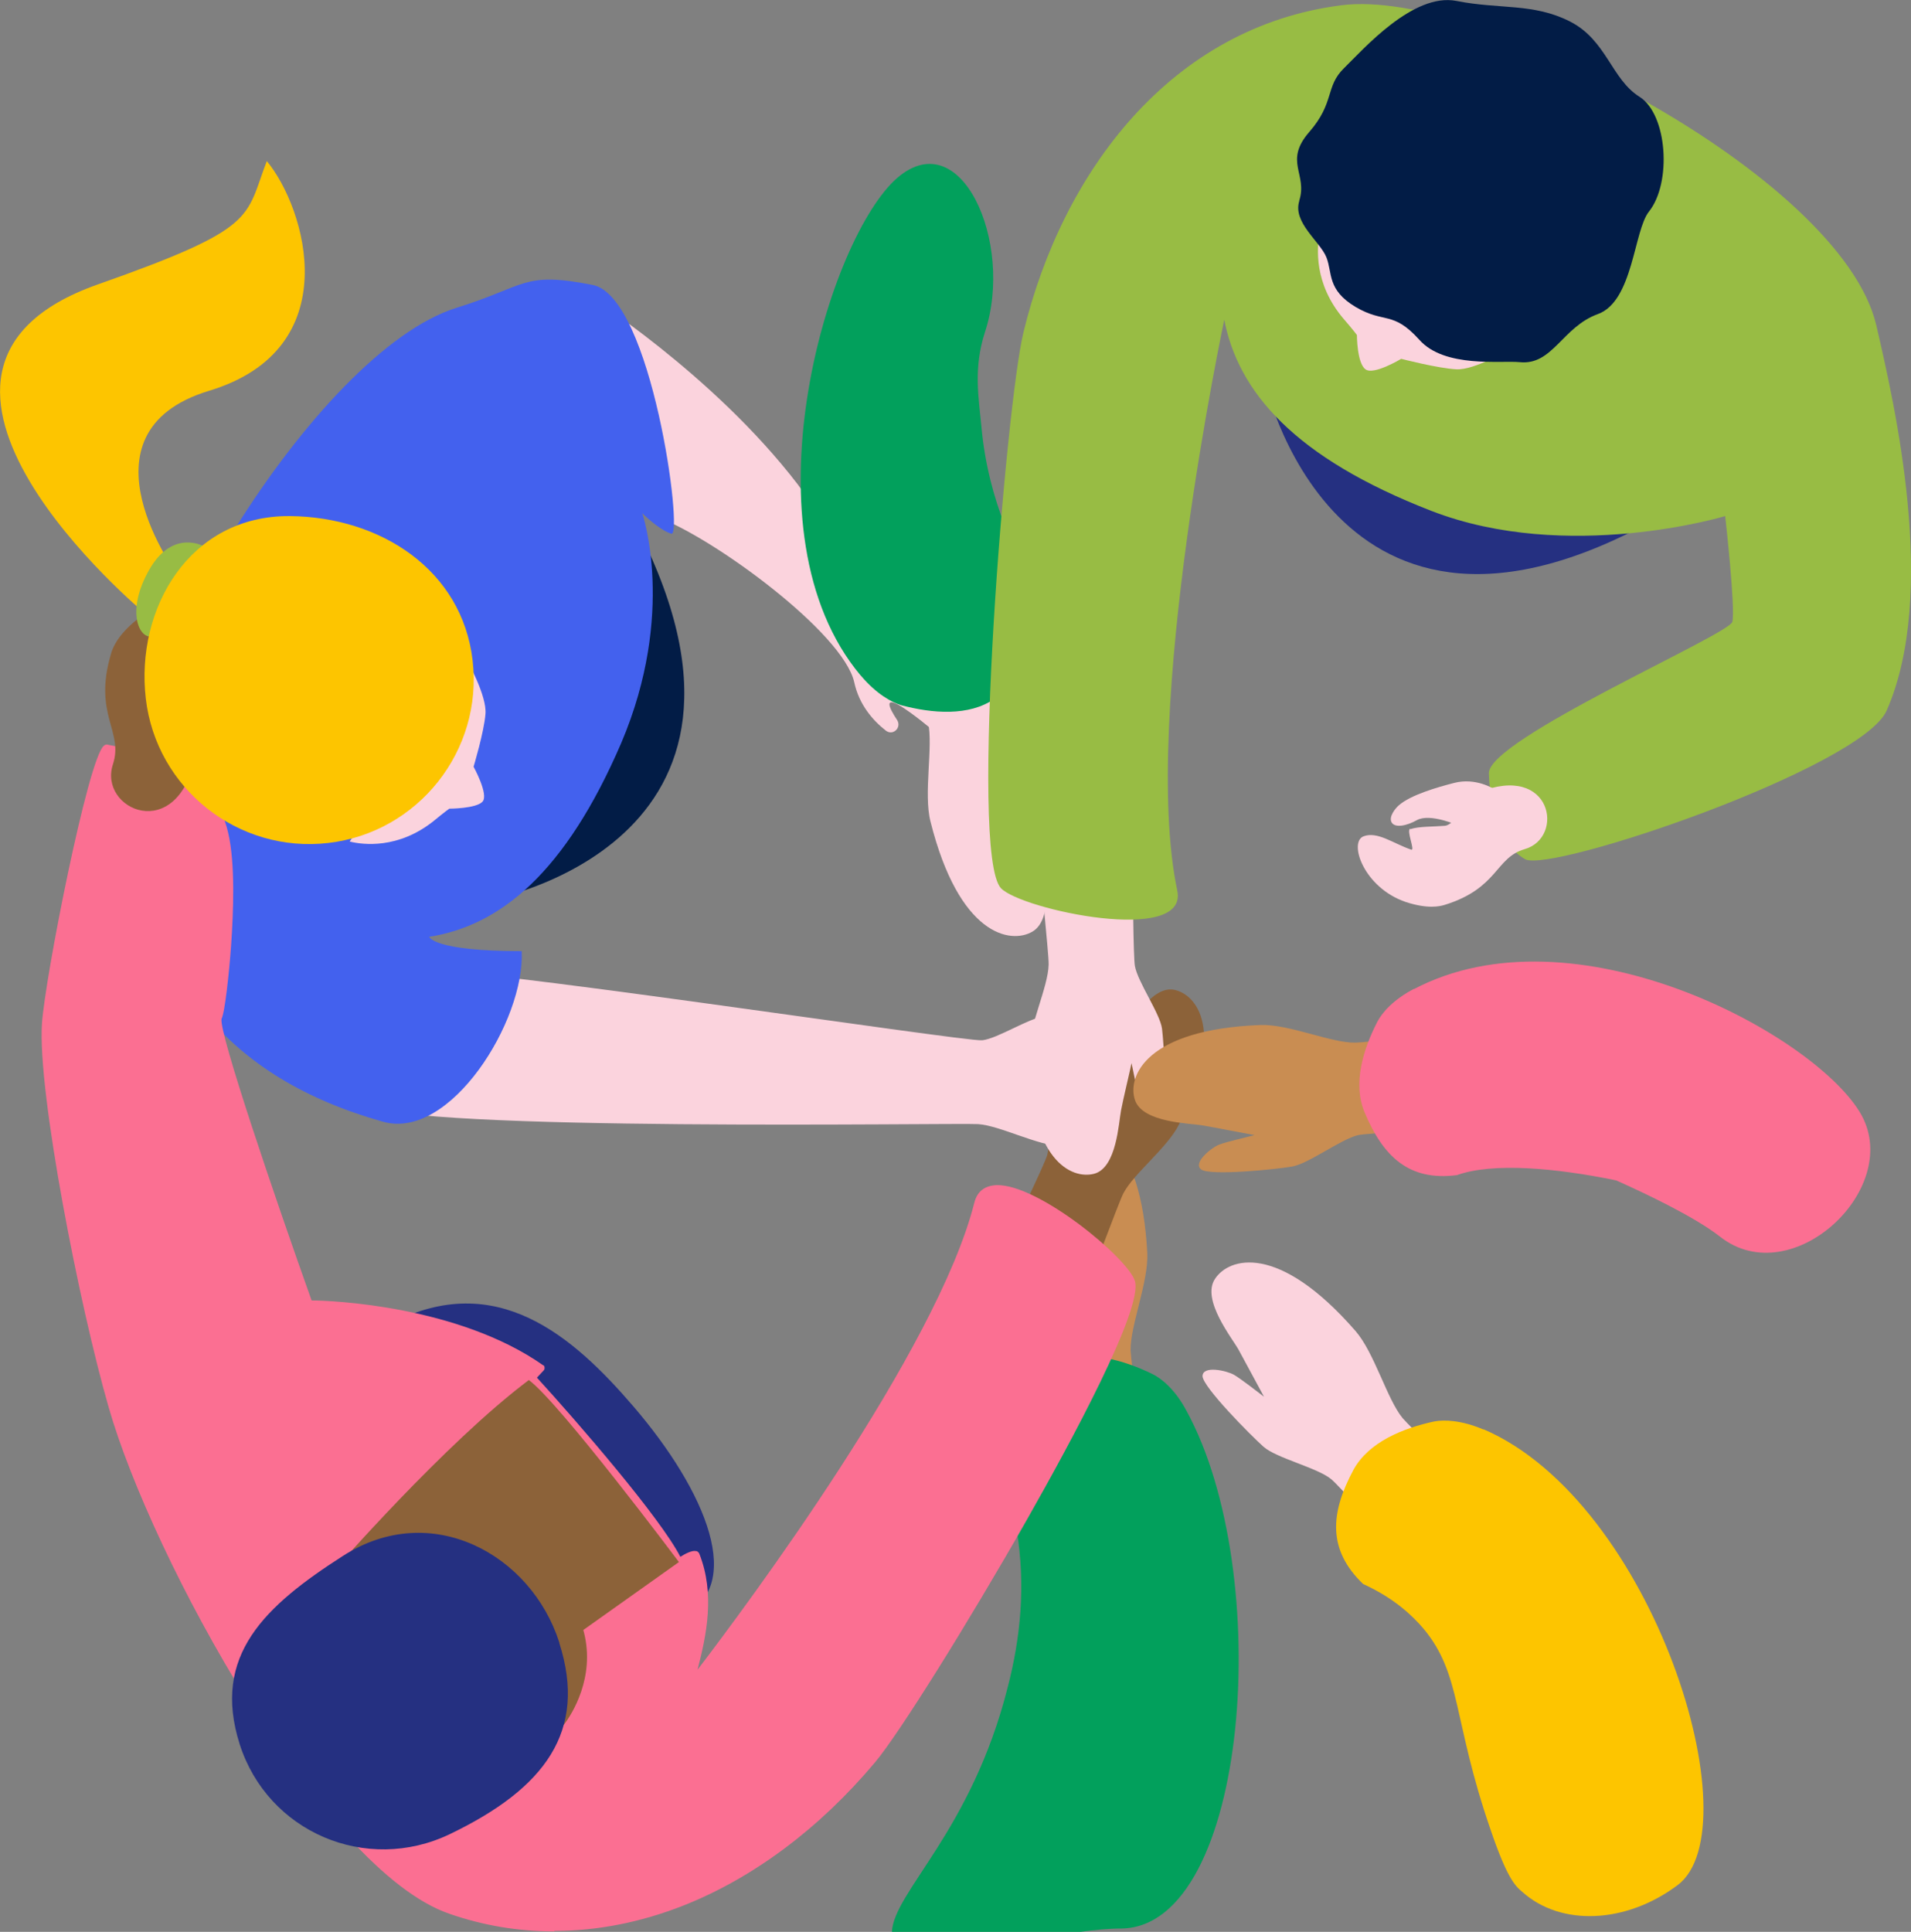 <?xml version="1.0" encoding="UTF-8"?><svg id="Calque_1" xmlns="http://www.w3.org/2000/svg" viewBox="0 0 40.11 40.54"><rect x="0" y="0" width="40.11" height="40.54" fill="#808080" stroke="none"/><defs><style>.cls-1{fill:#c98d52;}.cls-1,.cls-2,.cls-3,.cls-4,.cls-5,.cls-6,.cls-7,.cls-8,.cls-9,.cls-10,.cls-11{stroke-width:0px;}.cls-2{fill:#253081;}.cls-3{fill:#021c46;}.cls-4{fill:#fdc500;}.cls-5{fill:#02a05c;}.cls-6{fill:#8c6239;}.cls-7{fill:#98bc44;}.cls-8{fill:#fbd3dd;}.cls-9{fill:#fb6f92;}.cls-10{fill:#fff;}.cls-11{fill:#4361ee;}</style></defs><g id="adhesion"><path class="cls-1" d="M21.95,34.89c.26-.11-.11-6.08-.2-6.46-.08-.37-.63-1.06-.7-1.41s-.23-1.77-.09-1.96c.14-.19.47.21.54.38.06.15.19.65.21.75h0c.02-.12.15-.85.19-1.1.04-.27.03-1.31.53-1.48s1.52.21,1.65,2.68c.03.61-.36,1.53-.35,2.05.02.52.85,5.73.29,6.82s-2.34-.17-2.09-.28h.02Z"/><path class="cls-5" d="M21.34,32.11c.19,1.17.08,2.26-.19,3.3-.76,3.01-2.39,4.29-2.43,5.13h3.96c.29-.04.58-.07.87-.07,2.66-.06,3.22-7.46,1.35-10.87-.24-.45-.53-.68-.72-.77-.6-.29-1.35-.51-1.95-.24-.94.41-1.47.98-1.32,2.01.14.35.31.87.42,1.52h0Z"/><path class="cls-2" d="M14.26,33.94c1.43-.61.55-2.66-.96-4.42-1.27-1.48-2.88-2.89-5.09-1.75-6.91,3.56,4.06,7.02,6.04,6.17h.01Z"/><path class="cls-3" d="M10.22,18.9s6.65-1.15,3.1-7.93c-3.55-6.79-3.1,7.93-3.1,7.93Z"/><path class="cls-8" d="M20.62,21.83c.33-.04.98-.47,1.3-.5.31-.03,1.58-.06,1.73.07.16.14-.22.4-.38.45-.14.04-.59.11-.68.13h0c.1.03.74.19.95.25.24.06,1.15.13,1.26.58.11.46-.31,1.32-2.49,1.25-.54-.02-1.32-.44-1.78-.47-.46-.03-11.93.17-12.85-.41-.64-.4.35-2.34,1.17-2.8.36-.2,11.43,1.49,11.76,1.45h.01Z"/><path class="cls-8" d="M12.3,6.17s2.66,1.67,4.44,3.99c.44.58,1.84,2.88,2.14,3.26.79,1,1.51.99,1.79,1.43,0,0,0,.01.01.02.64,1.35-.35,1.1-.82.69-.36-.31-.72-.6-.97-.75-.33-.19-.24.03-.06.3.1.16-.09.34-.24.22-.28-.22-.56-.55-.66-1.01-.23-1.04-2.94-3.02-4.09-3.45-1.14-.43-1.53-4.71-1.53-4.71h-.01Z"/><path class="cls-11" d="M9,19.66c1.5-.23,2.87-1.35,4.04-4.07,1.16-2.73.44-4.82.44-4.82,0,0,.35.35.61.43s-.41-4.98-1.65-5.22c-1.47-.29-1.38.02-2.86.48-2.97.93-7.1,7.82-6.84,10.61.32,3.46,2.06,5.56,5.3,6.47,1.41.4,2.98-2.12,2.91-3.58-1.86,0-1.94-.3-1.94-.3h-.01Z"/><path class="cls-6" d="M19.3,29.37c.25.02,2.59-4.8,2.68-5.13s-.03-1.11.08-1.41c.1-.3.6-1.48.79-1.57s.27.37.25.53c-.02.14-.14.59-.16.68h0c.07-.08.49-.6.63-.78.15-.19.6-1.01,1.07-.92s1.1.84.11,2.82c-.24.49-.95,1.03-1.17,1.45s-2.32,6.46-3.23,7.07-1.29-2.77-1.04-2.75h-.01Z"/><path class="cls-9" d="M14.46,35.38c.22-.79.53-1.78.15-2.75-.04-.09-.36.14-.36.14-.35-.77-2.23-2.95-3.08-3.87l.18-.2c-1.93-1.34-4.87-1.34-4.87-1.34,0,0-2.08-5.81-1.91-6.02.07-.08.4-2.64.13-3.84-.31-1.39-1.89-1.68-2.46-1.79-.27-.05-1.24,4.73-1.3,5.8-.09,1.45.8,5.92,1.4,8.02.87,3.04,4.42,9.65,7.11,10.58,3.33,1.15,6.65-.53,8.84-3.15.96-1.14,5.74-9.12,5.45-10.05-.18-.58-2.95-2.76-3.23-1.64-.91,3.57-6.05,10.12-6.05,10.12h0Z"/><path class="cls-9" d="M11.63,40.53c-.75,0-1.48-.12-2.2-.37-2.67-.92-6.24-7.45-7.15-10.63-.62-2.15-1.49-6.61-1.4-8.04.06-.95.97-5.58,1.3-5.84.03-.03.07-.03.09-.02.6.11,2.2.41,2.52,1.85.15.65.11,1.65.06,2.37-.04.56-.13,1.4-.2,1.53-.06.28,1.12,3.75,1.89,5.91.41,0,3.08.11,4.86,1.36.02,0,.03.03.03.05s0,.04-.02.06l-.14.15c.85.93,2.59,2.94,3.01,3.76.11-.07.25-.14.33-.12.03,0,.06.03.07.06.33.84.15,1.7-.04,2.43,1.01-1.32,5.03-6.71,5.81-9.8.06-.24.22-.36.47-.37.88-.02,2.75,1.53,2.9,2.01.18.57-1.34,3.38-2.26,5-1.24,2.18-2.7,4.52-3.2,5.11-1.16,1.38-2.55,2.42-4.02,3-.89.35-1.8.53-2.7.53h0ZM2.26,15.78c-.27.3-1.17,4.61-1.24,5.72-.09,1.41.78,5.85,1.4,7.99.46,1.61,1.61,4.04,2.86,6.06,1.53,2.48,3.03,4.06,4.2,4.47,3.52,1.21,6.83-.82,8.76-3.12.49-.59,1.95-2.92,3.19-5.09,1.53-2.69,2.37-4.51,2.25-4.89-.14-.45-1.94-1.93-2.75-1.91-.19,0-.29.09-.34.26-.9,3.54-6.01,10.08-6.07,10.15-.02.03-.06.04-.09.02s-.05-.05-.04-.09l.03-.11c.21-.75.47-1.67.13-2.56-.05,0-.16.07-.26.14-.02,0-.04.02-.06,0-.02,0-.04-.02-.05-.04-.35-.76-2.22-2.93-3.07-3.85-.03-.03-.03-.07,0-.1l.13-.14c-1.89-1.27-4.73-1.28-4.76-1.28s-.06-.02-.07-.05c0,0-.53-1.47-1.02-2.93-.97-2.89-.93-3.09-.88-3.15.07-.2.38-2.65.12-3.79-.29-1.32-1.79-1.62-2.38-1.73h0ZM4.64,21.38h0s0,.01,0,0ZM4.51,21.3h0Z"/><path class="cls-6" d="M4.26,14.04c.03-.11-.51-.19-.42-.26.36-.28.82-.43.9-.76.09-.38-1.02-.68-1.85-.03-.43.34-.53.62-.56.73-.38,1.28.27,1.62.04,2.32-.31.95,1.35,1.69,1.73-.16.06-.28-.35-.87-.22-1.11s.33-.51.39-.72h0Z"/><path class="cls-10" d="M3.72,16.31l.22-.08s.47-.2.66-.71c.14-.39.34-1.01.28-1.39-.01-.1-.09-.36-.25-.37-.16,0-.27.25-.29.53-.03.36-.64.75-.64.75,0,0,.02,1.27.02,1.27Z"/><path class="cls-6" d="M6.98,32.99s2.36-2.71,4.12-4.03c.65.48,3.15,3.82,3.15,3.82l-3.97,2.82-3.3-2.6h0Z"/><path class="cls-8" d="M7.34,17.66c.28.07,1.02.16,1.76-.43.23-.19.33-.26.33-.26,0,0,.57,0,.7-.15s-.19-.73-.19-.73c0,0,.22-.73.25-1.11.03-.38-.38-1.11-.38-1.11l-2.47,3.79Z"/><path class="cls-4" d="M3.04,12.87s-6.12-5.09-.99-6.9c3.38-1.19,3.09-1.39,3.55-2.59.82.99,1.7,3.94-1.21,4.82-2.91.88-.64,3.9-.64,3.9l-.71.76h0Z"/><path class="cls-7" d="M4.29,11.47s-.66-.39-1.16.49-.2,1.48.08,1.39c.28-.08.36-1.23,1.09-1.88h-.01Z"/><path class="cls-4" d="M9.92,13.86c-.22-1.9-1.93-3.01-3.83-3.03-2.11-.02-3.25,1.94-3.03,3.83s1.94,3.25,3.83,3.03,3.25-1.94,3.03-3.83Z"/><path class="cls-6" d="M11.83,36.2c.18-.23.66-1,.43-1.93-.08-.29-.1-.42-.1-.42,0,0,.25-.53.15-.71s-.76-.13-.76-.13c0,0-.59-.51-.92-.69-.33-.19-1.3-.08-1.3-.08l2.5,3.95h0Z"/><path class="cls-2" d="M11.74,34.47c-.59-1.85-2.69-3.01-4.54-1.82-1.64,1.05-2.76,2.09-2.17,3.95.59,1.85,2.66,2.73,4.41,1.89,2-.96,2.89-2.16,2.3-4.01h0Z"/><path class="cls-8" d="M19.96,8.4c-.23.16,1.28,5.95,1.44,6.3.15.35.83.92.96,1.25s.57,1.69.47,1.9-.5-.12-.6-.27c-.09-.13-.31-.61-.35-.7h0c0,.12.02.86.03,1.11.01.27.22,1.29-.24,1.56s-1.54.08-2.14-2.31c-.15-.59.06-1.57-.05-2.08-.12-.51-1.93-5.46-1.6-6.64.33-1.18,2.33-.28,2.1-.12h-.02Z"/><path class="cls-5" d="M18.07,14.18c.33.39.65.56.85.62.64.17,1.42.24,1.96-.14.85-.59,1.26-1.25.91-2.23-.43-.7-1.05-1.91-1.19-3.47-.06-.62-.17-1.23.07-1.98.63-1.89-.52-4.49-1.9-3.19-1.44,1.38-3.21,7.39-.71,10.38h0Z"/><path class="cls-2" d="M26.52,7.91s1.42,6.84,8.32,2.93-8.32-2.93-8.32-2.93Z"/><path class="cls-8" d="M23.97,14.36c-.24.09-.21,5.57-.15,5.91s.53,1,.57,1.32c.04.32.12,1.63-.01,1.79-.13.17-.42-.22-.47-.37-.05-.14-.14-.61-.16-.7h0c-.02.11-.18.77-.22.99-.05.25-.09,1.2-.56,1.33s-1.38-.27-1.38-2.53c0-.56.41-1.38.42-1.86s-.79-6.97-.23-7.94c.56-.97,2.43,1.96,2.2,2.05h-.01Z"/><path class="cls-7" d="M25.69,6.68c.29,1.55,1.49,2.93,4.35,4.04,2.86,1.11,6.17.11,6.17.11,0,0,.22,1.95.15,2.22s-5.14,2.47-5.11,3.18c.02.7.23,1.5.76,1.8.54.3,7.06-1.92,7.59-3.12,1.08-2.46.17-6.41-.22-8.09C38.64,3.68,31.04-.26,28.16.11c-3.57.45-5.86,3.48-6.68,6.87-.36,1.48-1.15,10.94-.47,11.66.43.45,3.94,1.2,3.7.05-.78-3.68.99-12,.99-12h0Z"/><path class="cls-8" d="M29.6,17.39c-.09.03.11.47.02.44-.38-.13-.71-.39-1-.28-.32.12,0,1.08.89,1.38.46.15.71.09.81.06,1.13-.35,1.06-.99,1.68-1.17.85-.24.58-1.82-.97-1.19-.24.1-.46.68-.71.7-.24.02-.54.01-.72.07h0Z"/><path class="cls-8" d="M31.53,16.68l-.17-.12s-.38-.25-.84-.13c-.35.09-.91.25-1.16.47-.07.06-.22.24-.15.36s.32.07.53-.05c.28-.15.86.11.86.11l.92-.64h.01Z"/><path class="cls-8" d="M27.7,4.89c-.06.3-.13,1.06.5,1.8.2.23.28.34.28.34,0,0,0,.59.18.72.17.13.75-.22.75-.22,0,0,.77.2,1.16.22s1.13-.43,1.13-.43l-4.01-2.43h0Z"/><path class="cls-3" d="M27.27,4.21c.18-.56-.33-.82.21-1.44.54-.62.33-.95.73-1.34.4-.39,1.45-1.59,2.36-1.41.91.18,1.61.04,2.38.43s.87,1.21,1.46,1.58.68,1.81.2,2.41c-.32.4-.33,1.88-1.07,2.15-.75.27-.95,1.08-1.64,1.01-.39-.04-1.58.13-2.11-.47-.56-.62-.73-.33-1.34-.69-.6-.36-.48-.71-.61-1.04s-.71-.73-.57-1.18h0Z"/><path class="cls-8" d="M32.08,36c.13-.25-3.84-4.72-4.14-4.96-.29-.24-1.15-.44-1.42-.68-.27-.24-1.27-1.25-1.28-1.48,0-.23.5-.12.66-.03.14.08.55.4.63.46h0c-.06-.11-.41-.76-.53-.98-.13-.24-.79-1.05-.5-1.49.29-.45,1.33-.77,2.95,1.09.4.46.66,1.43.99,1.83.34.4,4.2,3.99,4.44,5.19.24,1.2-1.95,1.31-1.82,1.06h.02Z"/><path class="cls-4" d="M31.14,30c-.47-.2-.83-.21-1.04-.17-.65.14-1.37.43-1.69,1.01-.49.91-.55,1.68.2,2.4.66.3,1.04.67,1.27.94.8.96.61,1.91,1.4,4.2.34,1,.51,1.19.67,1.32.81.73,2.18.67,3.26-.14,1.6-1.19-.5-8.04-4.08-9.57h.01Z"/><path class="cls-1" d="M34.81,23.73c-.11-.25-5.94.01-6.3.09s-1.04.6-1.39.66c-.34.06-1.73.2-1.91.06-.18-.14.22-.46.38-.52.15-.06.64-.17.74-.2h0c-.12-.02-.83-.16-1.07-.2-.26-.05-1.28-.05-1.44-.54s.23-1.48,2.64-1.57c.6-.02,1.48.38,1.99.37s5.6-.73,6.66-.17c1.05.56-.2,2.28-.31,2.03h.01Z"/><path class="cls-9" d="M29.68,20.75c-.44.23-.67.5-.77.69-.3.58-.52,1.3-.27,1.9.39.93.93,1.45,1.94,1.32.75-.27,2.08-.15,3.34.11.56.25,1.63.75,2.18,1.18,1.52,1.2,3.9-1.05,2.93-2.62-1.02-1.66-6-4.34-9.36-2.57h.01Z"/></g></svg>